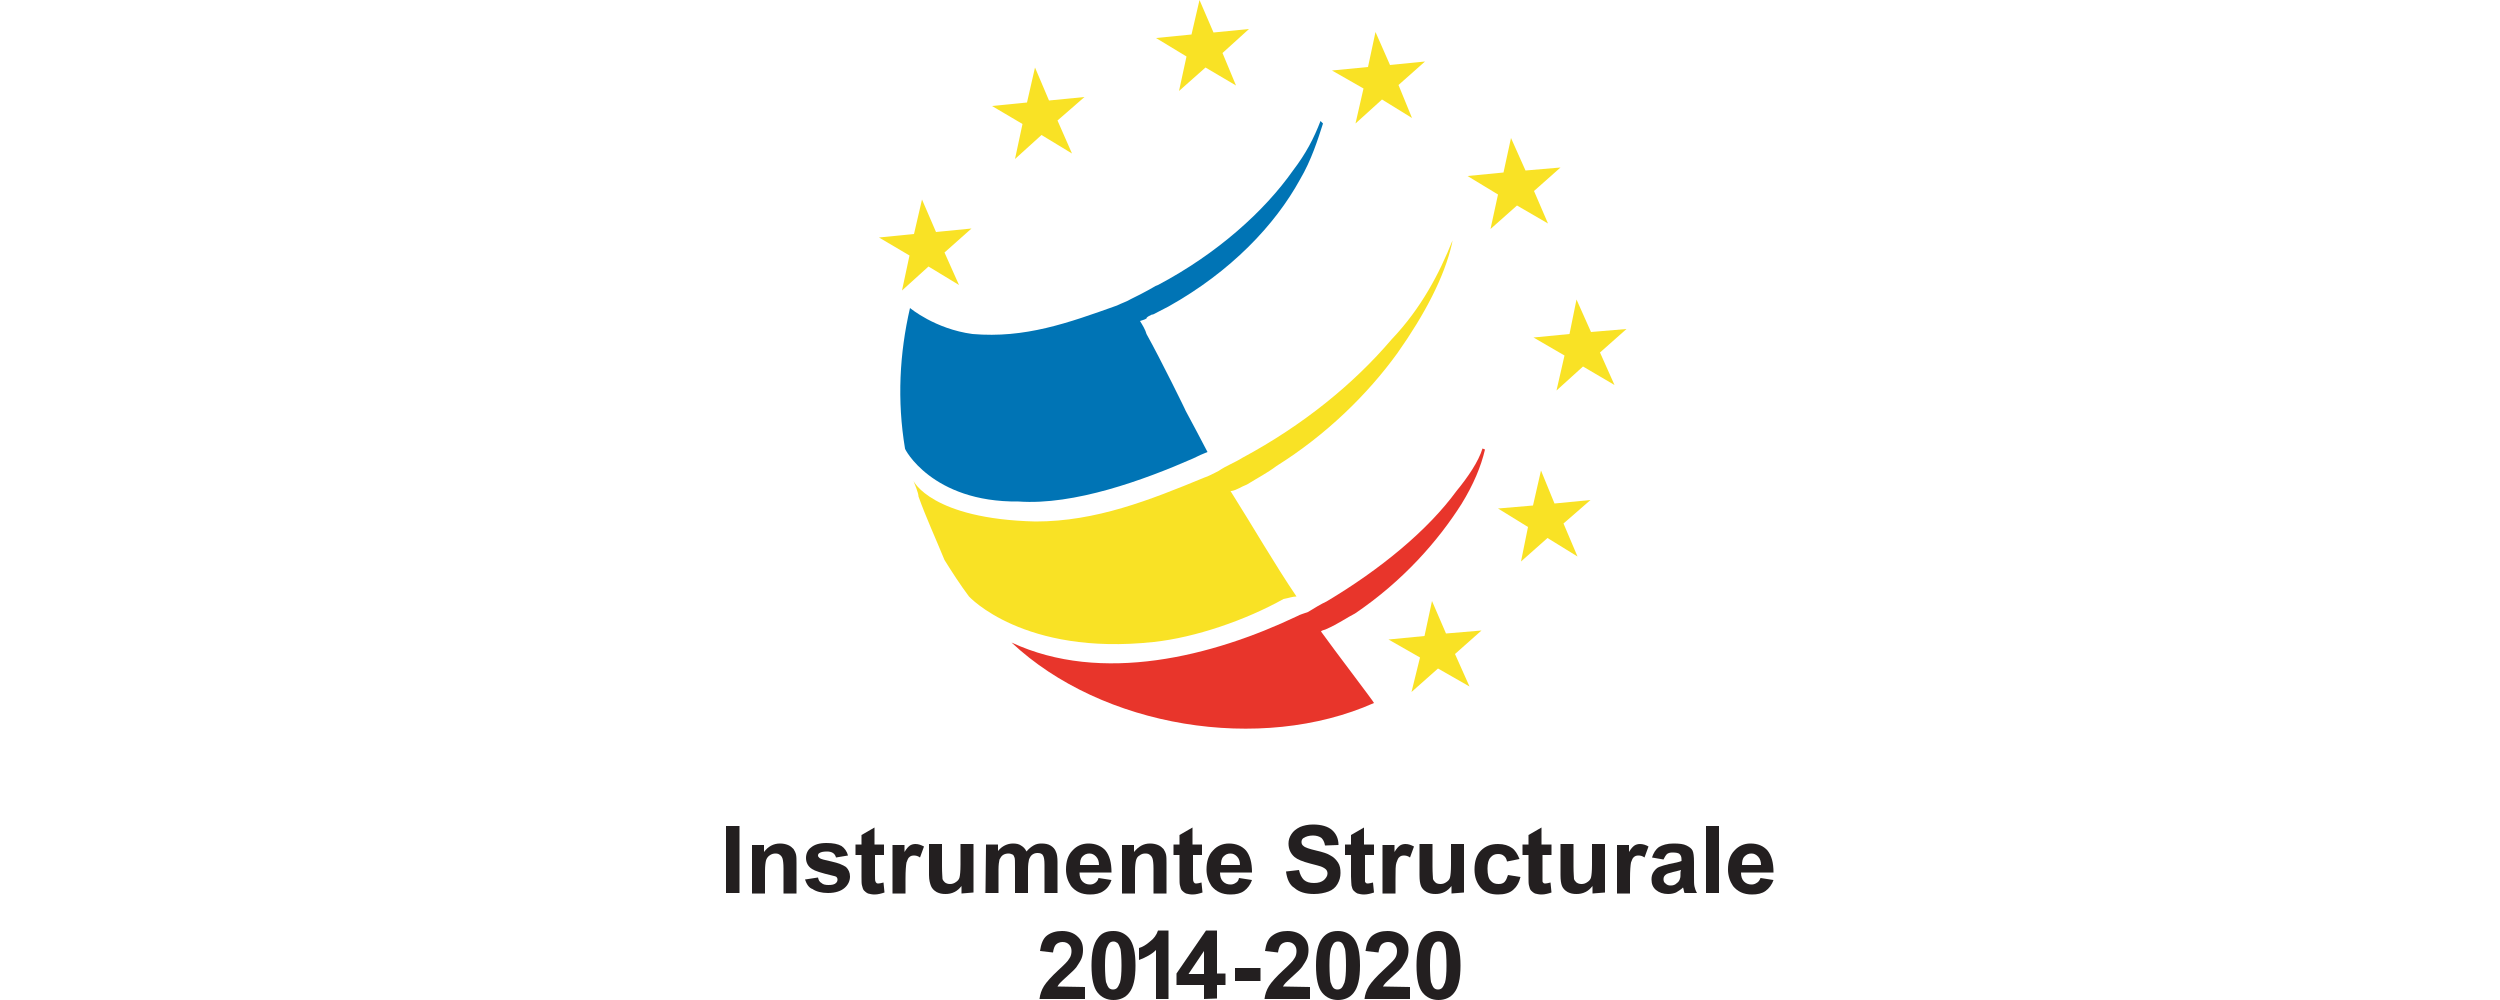 <?xml version="1.0" encoding="utf-8"?>
<!-- Generator: Adobe Illustrator 19.0.0, SVG Export Plug-In . SVG Version: 6.00 Build 0)  -->
<svg version="1.1" id="Layer_1" xmlns="http://www.w3.org/2000/svg" xmlns:xlink="http://www.w3.org/1999/xlink" x="0px" y="0px"
	 viewBox="0 0 500 200" style="enable-background:new 0 0 500 200;" xml:space="preserve">
<style type="text/css">
	.st0{fill:#231F20;}
	.st1{fill:#F9E225;}
	.st2{fill:#0074B5;}
	.st3{fill:#E8352B;}
</style>
<g id="XMLID_196_">
	<g id="XMLID_197_">
		<g id="XMLID_227_">
			<rect id="XMLID_320_" x="145.2" y="165.2" class="st0" width="2.7" height="13.4"/>
			<path id="XMLID_319_" class="st0" d="M159.3,178.7h-2.6v-5c0-1-0.1-1.7-0.2-2c-0.1-0.3-0.3-0.6-0.5-0.7c-0.2-0.2-0.5-0.3-0.9-0.3
				c-0.4,0-0.8,0.1-1.2,0.4c-0.3,0.2-0.6,0.6-0.7,1c-0.1,0.4-0.2,1.1-0.2,2.2v4.4h-2.6v-9.7h2.4v1.4c0.8-1.1,1.9-1.7,3.2-1.7
				c0.6,0,1.1,0.1,1.6,0.3c0.5,0.2,0.8,0.5,1.1,0.8c0.2,0.3,0.4,0.7,0.5,1.1c0.1,0.4,0.1,1,0.1,1.7V178.7z"/>
			<path id="XMLID_318_" class="st0" d="M161,175.9l2.6-0.4c0.1,0.5,0.3,0.9,0.7,1.1c0.3,0.3,0.8,0.4,1.4,0.4c0.7,0,1.2-0.1,1.5-0.4
				c0.2-0.2,0.3-0.4,0.3-0.7c0-0.2-0.1-0.4-0.2-0.5c-0.1-0.1-0.4-0.2-0.9-0.3c-2.1-0.5-3.4-0.9-4-1.3c-0.8-0.5-1.2-1.3-1.2-2.2
				c0-0.8,0.3-1.6,1-2.1c0.7-0.6,1.7-0.9,3.1-0.9c1.3,0,2.3,0.2,3,0.6c0.6,0.4,1.1,1.1,1.3,1.9l-2.4,0.4c-0.1-0.4-0.3-0.7-0.6-0.9
				c-0.3-0.2-0.7-0.3-1.2-0.3c-0.7,0-1.2,0.1-1.5,0.3c-0.2,0.1-0.3,0.3-0.3,0.5c0,0.2,0.1,0.3,0.3,0.5c0.2,0.2,1,0.4,2.4,0.7
				c1.4,0.3,2.3,0.7,2.9,1.1c0.5,0.5,0.8,1.1,0.8,1.9c0,0.9-0.4,1.7-1.1,2.3c-0.7,0.6-1.8,1-3.3,1c-1.3,0-2.4-0.3-3.1-0.8
				C161.8,177.6,161.3,176.8,161,175.9"/>
			<path id="XMLID_317_" class="st0" d="M176.8,168.9v2.1h-1.8v3.9c0,0.8,0,1.3,0.1,1.4c0,0.1,0.1,0.2,0.2,0.3
				c0.1,0.1,0.3,0.1,0.4,0.1c0.2,0,0.6-0.1,1-0.2l0.2,2c-0.6,0.2-1.3,0.4-2,0.4c-0.5,0-0.9-0.1-1.3-0.2c-0.4-0.2-0.6-0.4-0.8-0.6
				c-0.2-0.2-0.3-0.6-0.4-1c-0.1-0.3-0.1-0.9-0.1-1.8V171h-1.2v-2.1h1.2V167l2.6-1.5v3.4H176.8z"/>
			<path id="XMLID_253_" class="st0" d="M181.1,178.7h-2.6v-9.7h2.4v1.4c0.4-0.7,0.8-1.1,1.1-1.3c0.3-0.2,0.7-0.3,1.1-0.3
				c0.6,0,1.1,0.2,1.7,0.5l-0.8,2.2c-0.4-0.3-0.8-0.4-1.2-0.4c-0.4,0-0.7,0.1-0.9,0.3c-0.3,0.2-0.4,0.6-0.6,1.1
				c-0.1,0.5-0.2,1.6-0.2,3.3L181.1,178.7L181.1,178.7z"/>
			<path id="XMLID_252_" class="st0" d="M192.3,178.7v-1.5c-0.4,0.5-0.8,0.9-1.4,1.2c-0.6,0.3-1.2,0.4-1.8,0.4
				c-0.7,0-1.2-0.1-1.8-0.4c-0.5-0.3-0.9-0.7-1.1-1.2c-0.2-0.5-0.4-1.2-0.4-2.2v-6.2h2.6v4.5c0,1.4,0.1,2.2,0.1,2.5
				c0.1,0.3,0.3,0.5,0.5,0.7c0.3,0.2,0.6,0.3,1,0.3c0.4,0,0.8-0.1,1.2-0.4c0.3-0.2,0.6-0.5,0.7-0.9c0.1-0.4,0.2-1.2,0.2-2.6v-4.1
				h2.6v9.7L192.3,178.7L192.3,178.7z"/>
			<path id="XMLID_251_" class="st0" d="M197.2,168.9h2.4v1.3c0.8-1,1.9-1.5,3-1.5c0.6,0,1.2,0.1,1.6,0.4c0.5,0.3,0.8,0.6,1.1,1.2
				c0.4-0.5,0.9-0.9,1.4-1.2c0.5-0.3,1-0.4,1.6-0.4c0.7,0,1.3,0.1,1.8,0.4c0.5,0.3,0.9,0.7,1.1,1.3c0.2,0.4,0.3,1.1,0.3,2v6.2h-2.6
				v-5.6c0-1-0.1-1.6-0.3-1.9c-0.2-0.4-0.6-0.5-1.1-0.5c-0.4,0-0.7,0.1-1,0.3c-0.3,0.2-0.5,0.5-0.7,1c-0.1,0.4-0.2,1.1-0.2,2v4.7
				h-2.6v-5.3c0-0.9,0-1.6-0.1-1.8c-0.1-0.3-0.2-0.5-0.4-0.6c-0.2-0.1-0.5-0.2-0.8-0.2c-0.4,0-0.8,0.1-1.1,0.3
				c-0.3,0.2-0.5,0.5-0.7,0.9c-0.1,0.4-0.2,1.1-0.2,2v4.7h-2.6L197.2,168.9L197.2,168.9z"/>
			<path id="XMLID_248_" class="st0" d="M219.7,175.6l2.6,0.4c-0.3,0.9-0.8,1.7-1.6,2.2c-0.7,0.5-1.6,0.7-2.7,0.7
				c-1.7,0-2.9-0.6-3.8-1.7c-0.6-0.9-1-2-1-3.3c0-1.6,0.4-2.9,1.3-3.8c0.8-0.9,1.9-1.4,3.2-1.4c1.4,0,2.6,0.5,3.4,1.4
				c0.8,1,1.2,2.4,1.2,4.4h-6.4c0,0.8,0.2,1.4,0.6,1.8c0.4,0.4,0.9,0.6,1.5,0.6c0.4,0,0.7-0.1,1-0.3
				C219.3,176.4,219.6,176.1,219.7,175.6 M219.8,173c0-0.7-0.2-1.3-0.6-1.7c-0.4-0.4-0.8-0.6-1.3-0.6c-0.6,0-1,0.2-1.4,0.6
				c-0.4,0.4-0.5,1-0.5,1.7H219.8z"/>
			<path id="XMLID_247_" class="st0" d="M233.3,178.7h-2.6v-5c0-1-0.1-1.7-0.2-2c-0.1-0.3-0.3-0.6-0.5-0.7c-0.2-0.2-0.5-0.3-0.9-0.3
				c-0.5,0-0.8,0.1-1.2,0.4c-0.4,0.2-0.6,0.6-0.7,1c-0.1,0.4-0.2,1.1-0.2,2.2v4.4h-2.6v-9.7h2.4v1.4c0.9-1.1,1.9-1.7,3.2-1.7
				c0.6,0,1.1,0.1,1.6,0.3c0.5,0.2,0.8,0.5,1.1,0.8c0.2,0.3,0.4,0.7,0.5,1.1c0.1,0.4,0.1,1,0.1,1.7V178.7L233.3,178.7z"/>
			<path id="XMLID_246_" class="st0" d="M240.4,168.9v2.1h-1.8v3.9c0,0.8,0,1.3,0.1,1.4c0,0.1,0.1,0.2,0.2,0.3
				c0.1,0.1,0.3,0.1,0.4,0.1c0.2,0,0.6-0.1,1-0.2l0.2,2c-0.6,0.2-1.3,0.4-2,0.4c-0.5,0-0.9-0.1-1.3-0.2c-0.4-0.2-0.6-0.4-0.8-0.6
				c-0.2-0.2-0.3-0.6-0.4-1c-0.1-0.3-0.1-0.9-0.1-1.8V171h-1.2v-2.1h1.2V167l2.6-1.5v3.4H240.4z"/>
			<path id="XMLID_243_" class="st0" d="M247.8,175.6l2.6,0.4c-0.3,0.9-0.9,1.7-1.6,2.2c-0.7,0.5-1.6,0.7-2.7,0.7
				c-1.7,0-2.9-0.6-3.8-1.7c-0.6-0.9-1-2-1-3.3c0-1.6,0.4-2.9,1.3-3.8c0.8-0.9,1.9-1.4,3.2-1.4c1.4,0,2.6,0.5,3.4,1.4
				c0.8,1,1.2,2.4,1.2,4.4h-6.4c0,0.8,0.2,1.4,0.6,1.8c0.4,0.4,0.9,0.6,1.5,0.6c0.4,0,0.7-0.1,1-0.3
				C247.5,176.4,247.7,176.1,247.8,175.6 M248,173c0-0.7-0.2-1.3-0.6-1.7c-0.4-0.4-0.8-0.6-1.3-0.6c-0.6,0-1,0.2-1.4,0.6
				c-0.4,0.4-0.5,1-0.5,1.7H248z"/>
			<path id="XMLID_242_" class="st0" d="M257.2,174.3l2.6-0.3c0.2,0.9,0.5,1.5,1,2c0.5,0.4,1.1,0.6,2,0.6c0.9,0,1.5-0.2,2-0.6
				c0.4-0.4,0.7-0.8,0.7-1.3c0-0.3-0.1-0.6-0.3-0.8c-0.2-0.2-0.5-0.4-1-0.6c-0.3-0.1-1-0.3-2.2-0.6c-1.5-0.4-2.5-0.8-3.1-1.3
				c-0.8-0.7-1.2-1.6-1.2-2.7c0-0.7,0.2-1.3,0.6-1.9c0.4-0.6,0.9-1,1.7-1.4c0.7-0.3,1.6-0.5,2.6-0.5c1.7,0,3,0.4,3.8,1.1
				c0.8,0.7,1.3,1.7,1.3,3l-2.7,0.1c-0.1-0.7-0.4-1.2-0.7-1.5c-0.4-0.3-1-0.5-1.7-0.5c-0.8,0-1.4,0.2-1.9,0.5
				c-0.3,0.2-0.4,0.5-0.4,0.8c0,0.3,0.1,0.6,0.4,0.8c0.3,0.3,1.2,0.6,2.5,0.9c1.3,0.3,2.3,0.6,2.9,1c0.6,0.3,1.1,0.8,1.5,1.4
				c0.4,0.6,0.5,1.3,0.5,2.1c0,0.8-0.2,1.5-0.6,2.2c-0.4,0.7-1,1.2-1.8,1.5c-0.8,0.3-1.8,0.5-2.9,0.5c-1.7,0-3-0.4-3.9-1.2
				C257.9,177,257.4,175.8,257.2,174.3"/>
			<path id="XMLID_241_" class="st0" d="M274.8,168.9v2.1h-1.8v3.9c0,0.8,0,1.3,0,1.4c0,0.1,0.1,0.2,0.2,0.3
				c0.1,0.1,0.3,0.1,0.4,0.1c0.2,0,0.6-0.1,1-0.2l0.2,2c-0.6,0.2-1.3,0.4-2,0.4c-0.5,0-0.9-0.1-1.3-0.2c-0.4-0.2-0.6-0.4-0.8-0.6
				c-0.2-0.2-0.3-0.6-0.4-1c0-0.3-0.1-0.9-0.1-1.8V171h-1.2v-2.1h1.2V167l2.6-1.5v3.4H274.8z"/>
			<path id="XMLID_240_" class="st0" d="M279.1,178.7h-2.6v-9.7h2.4v1.4c0.4-0.7,0.8-1.1,1.1-1.3c0.3-0.2,0.7-0.3,1.1-0.3
				c0.6,0,1.1,0.2,1.7,0.5l-0.8,2.2c-0.4-0.3-0.8-0.4-1.2-0.4c-0.4,0-0.7,0.1-0.9,0.3c-0.3,0.2-0.4,0.6-0.6,1.1
				c-0.2,0.5-0.2,1.6-0.2,3.3V178.7L279.1,178.7z"/>
			<path id="XMLID_239_" class="st0" d="M290.3,178.7v-1.5c-0.4,0.5-0.8,0.9-1.4,1.2c-0.6,0.3-1.2,0.4-1.8,0.4
				c-0.7,0-1.2-0.1-1.8-0.4c-0.5-0.3-0.9-0.7-1.1-1.2c-0.2-0.5-0.3-1.2-0.3-2.2v-6.2h2.6v4.5c0,1.4,0.1,2.2,0.1,2.5
				c0.1,0.3,0.3,0.5,0.5,0.7c0.2,0.2,0.6,0.3,1,0.3c0.4,0,0.8-0.1,1.2-0.4c0.3-0.2,0.6-0.5,0.7-0.9c0.1-0.4,0.2-1.2,0.2-2.6v-4.1
				h2.6v9.7L290.3,178.7L290.3,178.7z"/>
			<path id="XMLID_238_" class="st0" d="M303.9,171.8l-2.5,0.5c-0.1-0.5-0.3-0.9-0.6-1.1c-0.3-0.3-0.7-0.4-1.2-0.4
				c-0.6,0-1.1,0.2-1.5,0.7c-0.4,0.4-0.6,1.2-0.6,2.2c0,1.2,0.2,2,0.6,2.4c0.4,0.5,0.9,0.7,1.6,0.7c0.5,0,0.9-0.1,1.2-0.4
				c0.3-0.3,0.5-0.8,0.7-1.4l2.5,0.4c-0.3,1.2-0.8,2-1.5,2.6c-0.7,0.6-1.7,0.9-3,0.9c-1.4,0-2.6-0.4-3.4-1.3
				c-0.8-0.9-1.3-2.1-1.3-3.7c0-1.6,0.4-2.9,1.3-3.8c0.9-0.9,2-1.3,3.4-1.3c1.2,0,2.1,0.3,2.8,0.8C303,170,303.5,170.8,303.9,171.8"
				/>
			<path id="XMLID_237_" class="st0" d="M310.3,168.9v2.1h-1.8v3.9c0,0.8,0,1.3,0,1.4c0,0.1,0.1,0.2,0.2,0.3
				c0.1,0.1,0.3,0.1,0.4,0.1c0.2,0,0.6-0.1,1-0.2l0.2,2c-0.6,0.2-1.3,0.4-2,0.4c-0.5,0-0.9-0.1-1.3-0.2c-0.4-0.2-0.6-0.4-0.8-0.6
				c-0.2-0.2-0.3-0.6-0.4-1c-0.1-0.3-0.1-0.9-0.1-1.8V171h-1.2v-2.1h1.2V167l2.6-1.5v3.4H310.3z"/>
			<path id="XMLID_236_" class="st0" d="M318.5,178.7v-1.5c-0.4,0.5-0.8,0.9-1.4,1.2c-0.6,0.3-1.2,0.4-1.8,0.4
				c-0.7,0-1.2-0.1-1.8-0.4c-0.5-0.3-0.9-0.7-1.1-1.2c-0.2-0.5-0.3-1.2-0.3-2.2v-6.2h2.6v4.5c0,1.4,0.1,2.2,0.1,2.5
				c0.1,0.3,0.3,0.5,0.5,0.7c0.3,0.2,0.6,0.3,1,0.3c0.4,0,0.8-0.1,1.2-0.4c0.3-0.2,0.6-0.5,0.7-0.9c0.1-0.4,0.2-1.2,0.2-2.6v-4.1
				h2.6v9.7L318.5,178.7L318.5,178.7z"/>
			<path id="XMLID_235_" class="st0" d="M326,178.7h-2.6v-9.7h2.4v1.4c0.4-0.7,0.8-1.1,1.1-1.3c0.3-0.2,0.7-0.3,1.1-0.3
				c0.6,0,1.2,0.2,1.7,0.5l-0.8,2.2c-0.4-0.3-0.8-0.4-1.2-0.4c-0.4,0-0.7,0.1-0.9,0.3c-0.3,0.2-0.4,0.6-0.6,1.1
				c-0.1,0.5-0.2,1.6-0.2,3.3L326,178.7L326,178.7z"/>
			<path id="XMLID_232_" class="st0" d="M332.7,171.9l-2.3-0.4c0.3-0.9,0.7-1.6,1.4-2.1c0.7-0.4,1.6-0.7,2.9-0.7
				c1.2,0,2,0.1,2.6,0.4c0.6,0.3,1,0.6,1.2,1c0.2,0.4,0.3,1.2,0.3,2.3l0,3c0,0.9,0,1.5,0.1,1.9c0.1,0.4,0.2,0.8,0.5,1.3h-2.5
				c-0.1-0.2-0.1-0.4-0.2-0.8c0-0.1-0.1-0.3-0.1-0.3c-0.4,0.4-0.9,0.7-1.4,1c-0.5,0.2-1,0.3-1.6,0.3c-1,0-1.8-0.3-2.4-0.8
				c-0.6-0.5-0.9-1.2-0.9-2.1c0-0.6,0.1-1,0.4-1.5c0.3-0.4,0.6-0.8,1.1-1c0.5-0.2,1.2-0.4,2-0.6c1.2-0.2,2-0.4,2.5-0.6v-0.3
				c0-0.5-0.1-0.8-0.4-1.1c-0.2-0.2-0.7-0.3-1.4-0.3c-0.5,0-0.8,0.1-1.1,0.3C333.1,171.1,332.9,171.5,332.7,171.9 M336.2,174
				c-0.3,0.1-0.8,0.2-1.6,0.4c-0.7,0.2-1.2,0.3-1.4,0.5c-0.3,0.2-0.5,0.5-0.5,0.9c0,0.4,0.1,0.7,0.4,0.9c0.3,0.3,0.6,0.4,1,0.4
				c0.5,0,0.9-0.1,1.3-0.5c0.3-0.2,0.5-0.5,0.6-0.9c0.1-0.2,0.1-0.6,0.1-1.3L336.2,174L336.2,174z"/>
			<rect id="XMLID_231_" x="341.2" y="165.2" class="st0" width="2.6" height="13.4"/>
			<path id="XMLID_228_" class="st0" d="M352.1,175.6l2.6,0.4c-0.3,0.9-0.9,1.7-1.6,2.2c-0.7,0.5-1.6,0.7-2.7,0.7
				c-1.7,0-2.9-0.6-3.8-1.7c-0.6-0.9-1-2-1-3.3c0-1.6,0.4-2.9,1.3-3.8c0.8-0.9,1.9-1.4,3.2-1.4c1.5,0,2.6,0.5,3.4,1.4
				c0.8,1,1.2,2.4,1.2,4.4h-6.5c0,0.8,0.2,1.4,0.6,1.8c0.4,0.4,0.9,0.6,1.5,0.6c0.4,0,0.7-0.1,1-0.3
				C351.7,176.4,351.9,176.1,352.1,175.6 M352.2,173c0-0.7-0.2-1.3-0.6-1.7c-0.4-0.4-0.8-0.6-1.3-0.6c-0.6,0-1,0.2-1.4,0.6
				c-0.4,0.4-0.5,1-0.5,1.7H352.2z"/>
		</g>
		<g id="XMLID_209_">
			<path id="XMLID_226_" class="st0" d="M217,197.4v2.4h-9.1c0.1-0.9,0.4-1.8,0.9-2.6c0.5-0.8,1.5-1.9,2.9-3.2
				c1.2-1.1,1.9-1.8,2.1-2.2c0.4-0.5,0.5-1.1,0.5-1.6c0-0.6-0.2-1-0.5-1.3c-0.3-0.3-0.7-0.5-1.3-0.5c-0.5,0-1,0.2-1.3,0.5
				c-0.3,0.3-0.5,0.9-0.6,1.6l-2.6-0.3c0.2-1.4,0.6-2.5,1.4-3.1c0.8-0.6,1.8-0.9,3-0.9c1.3,0,2.4,0.4,3.1,1.1
				c0.8,0.7,1.1,1.6,1.1,2.7c0,0.6-0.1,1.2-0.3,1.7c-0.2,0.5-0.6,1.1-1,1.7c-0.3,0.4-0.9,1-1.7,1.7c-0.8,0.7-1.3,1.2-1.6,1.5
				c-0.2,0.2-0.4,0.5-0.5,0.7L217,197.4L217,197.4z"/>
			<path id="XMLID_223_" class="st0" d="M222.7,186.2c1.3,0,2.3,0.5,3.1,1.4c0.9,1.1,1.3,2.9,1.3,5.5c0,2.6-0.4,4.4-1.3,5.5
				c-0.7,0.9-1.8,1.4-3.1,1.4c-1.3,0-2.4-0.5-3.2-1.5c-0.8-1-1.2-2.8-1.2-5.4c0-2.5,0.4-4.4,1.3-5.5
				C220.3,186.6,221.3,186.2,222.7,186.2z M222.7,188.3c-0.3,0-0.6,0.1-0.8,0.3c-0.2,0.2-0.4,0.6-0.6,1.1c-0.2,0.7-0.3,1.8-0.3,3.4
				c0,1.6,0.1,2.7,0.2,3.3c0.2,0.6,0.4,1,0.6,1.2c0.2,0.2,0.5,0.3,0.8,0.3c0.3,0,0.6-0.1,0.8-0.3c0.2-0.2,0.4-0.6,0.6-1.1
				c0.2-0.7,0.3-1.8,0.3-3.4c0-1.6-0.1-2.7-0.2-3.3c-0.2-0.6-0.4-1-0.6-1.2C223.2,188.4,223,188.3,222.7,188.3z"/>
			<path id="XMLID_222_" class="st0" d="M233.8,199.8h-2.6V190c-0.9,0.9-2.1,1.5-3.4,2v-2.4c0.7-0.2,1.4-0.6,2.2-1.3
				c0.8-0.6,1.3-1.3,1.6-2.2h2.1V199.8z"/>
			<path id="XMLID_219_" class="st0" d="M240.8,199.8V197h-5.5v-2.3l5.9-8.6h2.2v8.6h1.7v2.3h-1.7v2.7L240.8,199.8L240.8,199.8z
				 M240.8,194.8v-4.6l-3.1,4.6H240.8z"/>
			<path id="XMLID_218_" class="st0" d="M247,196.2v-2.6h5.1v2.6H247z"/>
			<path id="XMLID_217_" class="st0" d="M262,197.4v2.4h-9.1c0.1-0.9,0.4-1.8,0.9-2.6c0.5-0.8,1.5-1.9,2.9-3.2
				c1.2-1.1,1.9-1.8,2.1-2.2c0.4-0.5,0.5-1.1,0.5-1.6c0-0.6-0.2-1-0.5-1.3c-0.3-0.3-0.7-0.5-1.3-0.5c-0.5,0-1,0.2-1.3,0.5
				c-0.3,0.3-0.5,0.9-0.6,1.6l-2.6-0.3c0.2-1.4,0.6-2.5,1.5-3.1c0.8-0.6,1.8-0.9,3-0.9c1.3,0,2.4,0.4,3.1,1.1
				c0.8,0.7,1.1,1.6,1.1,2.7c0,0.6-0.1,1.2-0.3,1.7c-0.2,0.5-0.6,1.1-1,1.7c-0.3,0.4-0.9,1-1.7,1.7c-0.8,0.7-1.3,1.2-1.6,1.5
				c-0.2,0.2-0.4,0.5-0.5,0.7L262,197.4L262,197.4z"/>
			<path id="XMLID_214_" class="st0" d="M267.6,186.2c1.3,0,2.3,0.5,3.1,1.4c0.9,1.1,1.3,2.9,1.3,5.5c0,2.6-0.4,4.4-1.3,5.5
				c-0.7,0.9-1.8,1.4-3.1,1.4c-1.3,0-2.4-0.5-3.2-1.5c-0.8-1-1.2-2.8-1.2-5.4c0-2.5,0.4-4.4,1.3-5.5
				C265.3,186.6,266.3,186.2,267.6,186.2z M267.6,188.3c-0.3,0-0.6,0.1-0.8,0.3c-0.2,0.2-0.4,0.6-0.6,1.1c-0.2,0.7-0.3,1.8-0.3,3.4
				c0,1.6,0.1,2.7,0.2,3.3c0.2,0.6,0.4,1,0.6,1.2c0.2,0.2,0.5,0.3,0.8,0.3s0.6-0.1,0.8-0.3c0.2-0.2,0.4-0.6,0.6-1.1
				c0.2-0.7,0.3-1.8,0.3-3.4c0-1.6-0.1-2.7-0.2-3.3c-0.2-0.6-0.4-1-0.6-1.2C268.2,188.4,267.9,188.3,267.6,188.3z"/>
			<path id="XMLID_213_" class="st0" d="M282,197.4v2.4h-9.1c0.1-0.9,0.4-1.8,0.9-2.6c0.5-0.8,1.5-1.9,2.9-3.2
				c1.2-1.1,1.9-1.8,2.2-2.2c0.4-0.5,0.5-1.1,0.5-1.6c0-0.6-0.2-1-0.5-1.3c-0.3-0.3-0.7-0.5-1.3-0.5c-0.5,0-1,0.2-1.3,0.5
				c-0.3,0.3-0.5,0.9-0.6,1.6l-2.6-0.3c0.2-1.4,0.6-2.5,1.4-3.1c0.8-0.6,1.8-0.9,3-0.9c1.3,0,2.4,0.4,3.1,1.1
				c0.8,0.7,1.1,1.6,1.1,2.7c0,0.6-0.1,1.2-0.3,1.7c-0.2,0.5-0.6,1.1-1,1.7c-0.3,0.4-0.9,1-1.7,1.7c-0.8,0.7-1.3,1.2-1.6,1.5
				c-0.2,0.2-0.4,0.5-0.5,0.7L282,197.4L282,197.4z"/>
			<path id="XMLID_210_" class="st0" d="M287.7,186.2c1.3,0,2.3,0.5,3.1,1.4c0.9,1.1,1.3,2.9,1.3,5.5c0,2.6-0.4,4.4-1.3,5.5
				c-0.7,0.9-1.8,1.4-3.1,1.4c-1.3,0-2.4-0.5-3.2-1.5c-0.8-1-1.2-2.8-1.2-5.4c0-2.5,0.4-4.4,1.3-5.5
				C285.4,186.6,286.4,186.2,287.7,186.2z M287.7,188.3c-0.3,0-0.6,0.1-0.8,0.3c-0.2,0.2-0.4,0.6-0.6,1.1c-0.2,0.7-0.3,1.8-0.3,3.4
				c0,1.6,0.1,2.7,0.2,3.3c0.2,0.6,0.4,1,0.6,1.2c0.2,0.2,0.5,0.3,0.8,0.3c0.3,0,0.6-0.1,0.8-0.3c0.2-0.2,0.4-0.6,0.6-1.1
				c0.2-0.7,0.3-1.8,0.3-3.4c0-1.6-0.1-2.7-0.2-3.3c-0.2-0.6-0.4-1-0.6-1.2C288.3,188.4,288,188.3,287.7,188.3z"/>
		</g>
		<polygon id="XMLID_208_" class="st1" points="180.4,58.1 181.9,51.1 175.8,47.5 182.8,46.8 184.4,39.9 187.2,46.4 194.3,45.7 
			188.9,50.5 191.8,57 185.7,53.3 		"/>
		<polygon id="XMLID_207_" class="st1" points="203,31.8 204.5,24.8 198.4,21.2 205.4,20.5 207,13.5 209.8,20.1 216.9,19.4 
			211.5,24.1 214.4,30.7 208.3,27 		"/>
		<polygon id="XMLID_206_" class="st1" points="282.3,138.4 284,131.5 277.7,127.9 284.9,127.2 286.4,120.2 289.2,126.7 
			296.3,126.1 291,130.8 293.9,137.3 287.6,133.7 		"/>
		<polygon id="XMLID_205_" class="st1" points="304.2,112.3 305.6,105.4 299.6,101.7 306.6,101.1 308.2,94.1 310.9,100.7 318.1,100 
			312.7,104.7 315.5,111.3 309.5,107.6 		"/>
		<polygon id="XMLID_204_" class="st1" points="311.3,78.1 312.9,71.1 306.7,67.5 313.9,66.8 315.3,59.9 318.2,66.4 325.3,65.8 
			320,70.5 322.9,77 316.6,73.3 		"/>
		<polygon id="XMLID_203_" class="st1" points="298.1,45.8 299.6,38.9 293.5,35.2 300.7,34.5 302.2,27.6 305.1,34.1 312.1,33.5 
			306.8,38.2 309.6,44.7 303.4,41.1 		"/>
		<polygon id="XMLID_202_" class="st1" points="271.1,24.7 272.7,17.7 266.4,14.1 273.6,13.4 275.1,6.4 278,13 285,12.3 279.7,17 
			282.4,23.6 276.4,19.9 		"/>
		<polygon id="XMLID_201_" class="st1" points="235.8,18.2 237.3,11.3 231.2,7.6 238.3,6.9 239.9,0 242.7,6.5 249.8,5.8 244.5,10.6 
			247.2,17.1 241.1,13.5 		"/>
		<path id="XMLID_200_" class="st2" d="M203.7,100.3c11.1,0.8,25.1-4.3,34.9-8.6c1-0.5,2.1-1,2.9-1.3c-1.5-2.9-2.9-5.5-4.4-8.3
			c0.2,0.3-4.9-10.1-7.8-15.3c-0.2-0.8-0.8-1.8-1.3-2.6c0.5-0.2,0.8-0.2,1.3-0.5c0-0.3,0.5-0.5,1.1-0.8h0.2l3.1-1.6
			c12.5-7,21.3-16.3,26.3-25.4c2.3-3.9,3.6-8.1,4.6-11.2l-0.5-0.5c-1.3,3.4-2.9,6.5-5.5,9.9c-5.7,8.1-15.1,16.6-27,22.9l-0.5,0.2
			c0,0-1.8,1.1-4.9,2.6c-0.8,0.5-1.8,0.8-2.8,1.3c-9.8,3.5-18.4,6.6-28.9,5.7c-7.5-1-12.5-5.2-12.5-5.2c-2.1,9.1-2.6,18.5-1,28.1
			C180.8,89.6,186.3,100.5,203.7,100.3"/>
		<path id="XMLID_199_" class="st1" d="M290.5,48.1c-2.6,6.5-6.2,13.5-12.2,19.8c-7.5,8.8-17.6,17.1-29.9,23.7
			c-1.4,0.9-3.1,1.5-4.7,2.6c-1,0.5-2.1,1.1-2.8,1.3c-10.9,4.5-21.7,8.8-33.8,8.8c-20.8-0.5-24.4-8.1-24.4-8.1c0.2,0.5,1,2.4,1,3.1
			c1.5,4.2,3.4,8.3,5.2,12.7c1.5,2.4,3.1,4.9,4.9,7.3c0,0,10.9,11.9,36.9,9.1c8.4-0.9,18.5-4.4,26-8.6c1.1-0.2,1.8-0.5,2.6-0.5
			c-4.4-6.5-8.6-13.8-13.2-21.1h0.2c1.1-0.2,1.8-0.8,3.1-1.3c2.1-1.3,4.2-2.4,5.9-3.7c9.9-6.2,18.2-14.3,24.2-22.6
			c5.5-7.8,9.4-15.3,10.9-21.9L290.5,48.1L290.5,48.1z"/>
		<path id="XMLID_198_" class="st3" d="M291.3,98.2c-5.7,7.8-15.1,15.6-26,22.1c-1.1,0.5-2.4,1.3-3.7,2.1c-0.8,0.3-1.6,0.5-2.1,0.8
			c-17,8.1-39.2,13.7-57.2,5.3c18.1,17,49.8,22.2,72.5,12.1c0-0.2-7.8-10.4-10.6-14.3c0.2-0.3,0.8-0.3,1.1-0.5
			c2.3-1,4.1-2.3,5.7-3.1c9.6-6.5,16.6-14.5,21.3-21.9c2.4-3.9,3.9-7.5,4.7-10.9l-0.5-0.2C295.7,92.3,293.6,95.4,291.3,98.2"/>
	</g>
</g>
</svg>
